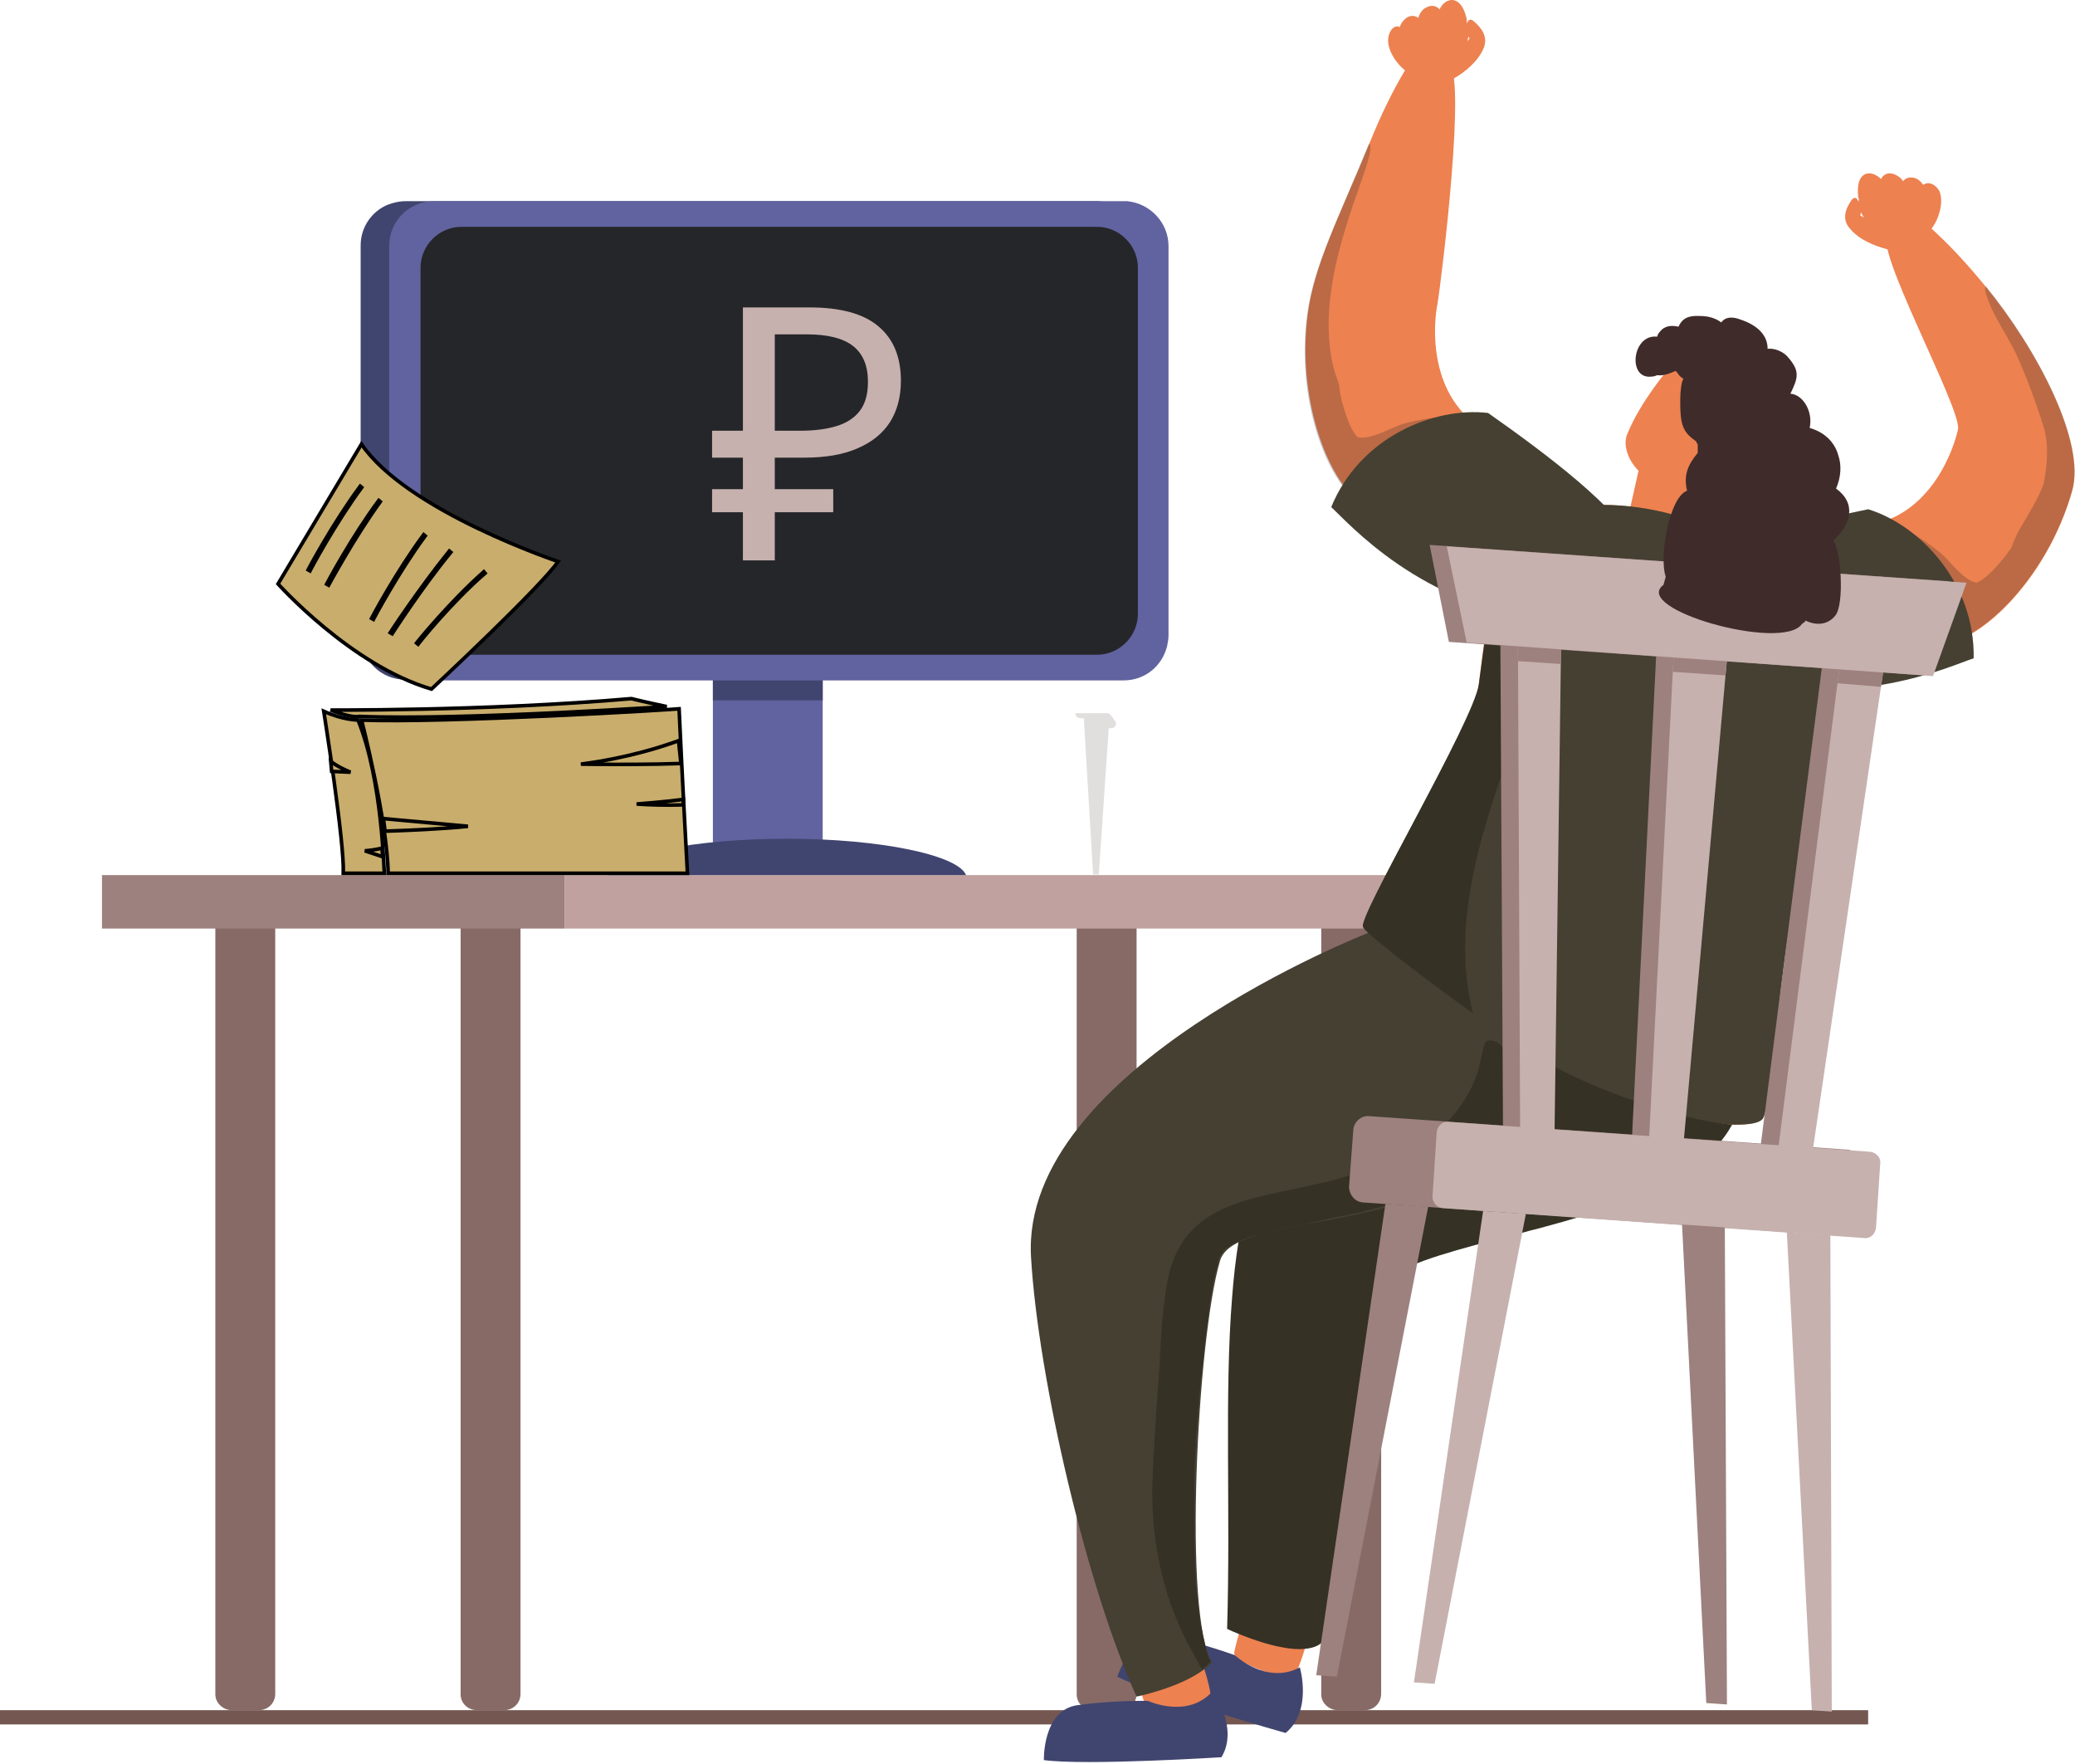 <?xml version="1.0" encoding="UTF-8"?> <svg xmlns="http://www.w3.org/2000/svg" width="574" height="488" viewBox="0 0 574 488" fill="none"> <path d="M516.779 473.011H0V476.956H516.779V473.011Z" fill="#745751"></path> <path d="M64.106 473.01H71.601C74.166 473.01 76.138 471.037 76.138 468.473V246.771H59.569V468.67C59.569 471.037 61.739 473.01 64.106 473.01Z" fill="#876A66"></path> <path d="M131.957 473.01H139.452C142.016 473.01 143.989 471.037 143.989 468.473V246.771H127.42V468.67C127.42 471.037 129.392 473.01 131.957 473.01Z" fill="#876A66"></path> <path d="M302.377 473.01H309.871C312.436 473.01 314.408 471.037 314.408 468.473V246.771H297.84V468.67C297.84 471.037 299.812 473.01 302.377 473.01Z" fill="#876A66"></path> <path d="M370.03 473.01H377.526C380.09 473.01 382.062 471.037 382.062 468.473V246.771H365.494V468.67C365.494 471.037 367.663 473.01 370.03 473.01Z" fill="#876A66"></path> <path d="M400.604 242.038H156.219V256.831H400.604V242.038Z" fill="#C0A19F"></path> <path d="M156.218 242.038H28.207V256.831H156.218V242.038Z" fill="#9D817E"></path> <path d="M508.101 178.328C508.101 178.328 511.848 180.498 517.963 182.273C523.88 183.851 530.389 179.906 538.871 177.934C540.449 177.539 542.027 176.948 543.802 176.159C554.65 170.636 567.668 155.251 573.191 135.921C577.136 122.508 563.526 96.669 549.325 79.312C539.068 66.688 528.417 57.023 523.289 56.037C519.147 55.248 522.5 64.716 522.5 64.716C517.174 66.688 542.816 113.238 541.632 118.761C540.646 123.494 534.531 142.43 516.977 145.191C515.201 145.388 472.991 150.517 463.524 158.604C454.451 166.691 508.101 178.328 508.101 178.328Z" fill="#ED8150"></path> <g opacity="0.25"> <path d="M543.801 175.961C554.649 170.438 567.667 155.053 573.19 135.723C577.135 122.311 563.525 96.472 549.324 79.114C549.126 79.509 549.126 79.903 549.126 80.298C550.704 86.609 554.846 91.935 557.608 97.655C560.567 104.164 563.131 111.068 565.3 117.971C566.878 123.1 566.286 129.017 565.3 133.948C563.525 138.485 560.961 142.43 558.594 146.572C557.805 147.952 557.016 149.728 556.424 151.503C553.466 155.645 549.718 159.984 546.759 161.168C542.815 160.379 539.462 155.053 536.503 152.686C532.558 149.53 528.219 146.966 523.682 144.599C521.71 143.613 519.934 146.572 521.907 147.558C529.007 151.108 534.53 155.448 540.25 160.971C540.25 161.168 540.25 161.168 540.25 161.365C541.039 164.324 541.434 172.213 543.801 175.961Z" fill="#242424"></path> </g> <path d="M479.302 186.809C512.242 197.066 539.856 184.048 545.971 182.076C546.365 161.168 530.98 145.191 516.779 140.852C497.646 144.796 472.99 150.517 463.917 158.604C458 163.337 464.706 182.273 479.302 186.809Z" fill="#454032"></path> <path d="M532.362 50.908C532.165 50.908 532.165 51.106 531.968 51.106C531.376 50.12 530.39 49.331 529.206 49.133C528.023 48.936 527.037 49.331 526.445 50.12C525.853 49.133 524.867 48.541 523.881 48.147C522.105 47.555 520.922 48.344 520.33 49.528C519.147 48.344 517.569 47.555 515.991 48.147C513.821 49.133 513.821 52.289 514.018 54.262C514.018 54.459 514.018 54.656 514.216 55.051C513.032 62.151 525.656 68.66 531.968 65.307C535.518 63.532 538.082 56.629 536.504 52.881C535.715 51.5 534.137 50.12 532.362 50.908Z" fill="#ED8150"></path> <path d="M512.242 55.248C510.467 57.812 509.481 60.574 511.651 63.138C514.215 66.294 518.554 68.069 522.499 69.055C522.893 69.055 523.091 69.055 523.091 68.858C523.88 68.858 524.472 68.266 524.274 66.885C523.88 65.11 522.894 63.729 521.316 62.546C519.541 61.165 516.582 60.968 514.609 59.587C515.004 58.009 515.004 56.826 513.82 55.248C513.623 54.656 512.834 54.459 512.242 55.248Z" fill="#ED8150"></path> <path d="M346.357 443.424C348.329 442.24 362.728 448.552 362.531 449.538C362.136 452.497 359.178 463.148 357.402 463.937C355.627 464.726 340.834 459.795 341.425 457.033C341.82 454.666 344.581 444.607 346.357 443.424Z" fill="#ED8150"></path> <path d="M359.575 461.176C359.575 461.176 363.125 473.208 355.63 479.322C355.63 479.322 319.337 469.066 309.08 463.74C309.08 463.74 313.222 450.525 322.887 452.497C332.552 454.47 341.625 457.823 341.625 457.823C341.625 457.823 350.304 466.107 359.575 461.176Z" fill="#40456F"></path> <path d="M339.455 450.525C339.455 450.525 340.639 451.116 342.611 451.905C345.57 453.089 350.304 454.864 354.84 455.653C357.01 456.047 358.983 456.245 360.955 456.047C363.125 455.85 364.9 455.258 366.083 453.878C370.422 439.676 373.776 406.342 377.721 380.897C379.299 371.232 380.876 362.554 382.454 356.636C383.835 351.508 394.289 348.155 407.899 344.407C408.885 344.21 409.871 343.816 411.055 343.618C414.408 342.829 417.958 341.843 421.509 340.857C423.481 340.265 425.454 339.871 427.426 339.279C440.641 335.729 454.448 331.389 464.705 325.077C471.017 321.33 475.948 316.793 478.907 311.468C479.104 311.27 479.104 311.073 479.301 310.876C483.838 301.803 483.443 292.927 480.09 285.037C471.411 264.326 443.008 250.519 433.146 261.368C433.146 261.368 421.311 264.918 406.124 272.413C403.165 273.991 400.009 275.569 396.853 277.344C394.881 278.331 393.106 279.514 391.133 280.698C390.739 280.895 390.542 281.092 390.147 281.289C387.78 282.867 385.216 284.445 382.849 286.023C381.468 287.009 380.087 287.996 378.509 288.982C374.565 291.94 370.62 295.096 367.069 298.647C362.335 303.183 357.996 308.114 354.248 313.44C350.501 318.963 347.345 325.077 345.372 331.586C344.978 332.967 344.584 334.348 344.189 335.531C343.795 337.504 343.4 339.476 343.006 341.449C342.808 342.04 342.808 342.829 342.611 343.421C341.822 348.352 341.231 353.48 340.836 358.806C338.666 385.434 340.441 417.19 339.455 450.525Z" fill="#353124"></path> <path d="M314.406 459.795C315.392 457.625 330.974 455.258 331.171 456.047C332.355 458.809 335.905 469.263 334.722 471.038C333.736 472.813 318.548 476.561 317.562 473.997C316.773 471.63 313.419 461.767 314.406 459.795Z" fill="#ED8150"></path> <path d="M335.51 467.685C335.51 467.685 342.808 477.941 337.877 486.028C337.877 486.028 300.203 488.395 288.763 486.817C288.763 486.817 288.368 473.01 298.033 471.629C307.698 470.249 317.561 470.446 317.561 470.446C317.561 470.446 328.606 475.574 335.51 467.685Z" fill="#40456F"></path> <path d="M415.591 312.848C400.6 342.632 341.624 334.151 337.482 348.747C331.17 370.049 327.226 447.369 335.313 459.795C334.524 460.584 333.735 461.373 332.749 461.965C326.042 466.896 314.405 469.263 314.405 469.263C300.795 439.479 287.185 381.489 285.213 347.761C282.057 295.491 378.509 258.015 378.509 258.015C389.555 245.983 415.196 270.046 418.55 295.096C419.339 300.816 418.55 306.734 415.591 312.848Z" fill="#454032"></path> <path d="M318.744 412.456C318.744 427.052 321.703 440.86 328.015 453.483C328.409 454.272 328.804 455.061 329.198 455.653C330.184 457.625 331.368 459.795 332.551 461.767C332.748 461.57 332.946 461.373 333.143 461.176C333.932 460.584 334.524 459.992 334.919 459.4C334.721 459.006 334.524 458.809 334.327 458.414C334.327 458.217 334.129 458.02 334.129 457.823C334.129 457.625 333.932 457.428 333.932 457.231C333.932 457.034 333.735 456.639 333.735 456.442C333.735 456.245 333.537 456.047 333.537 455.653C333.537 455.456 333.34 455.061 333.34 454.864C333.143 453.68 332.748 452.497 332.551 451.116C332.551 450.919 332.354 450.525 332.354 450.327C332.354 450.13 332.354 449.933 332.157 449.538C332.157 449.538 332.157 449.538 332.157 449.341C332.157 448.947 331.96 448.355 331.96 447.96C331.96 447.369 331.762 446.974 331.762 446.382C331.762 445.988 331.565 445.593 331.565 445.199C331.368 444.213 331.368 443.029 331.171 442.043C331.171 441.451 331.171 440.86 330.974 440.465C330.974 439.873 330.973 439.282 330.776 438.69C330.776 438.295 330.776 437.901 330.776 437.506C330.579 433.759 330.382 429.617 330.382 425.474C330.382 425.08 330.382 424.686 330.382 424.291C330.382 422.516 330.382 420.938 330.382 419.163C330.382 418.177 330.382 416.993 330.382 416.007C330.382 414.626 330.382 413.443 330.382 412.062C330.382 411.47 330.382 410.879 330.382 410.287C330.382 410.09 330.382 410.09 330.382 409.892C330.382 409.301 330.382 408.709 330.382 407.92C330.382 407.723 330.382 407.328 330.382 407.131C330.382 405.947 330.382 404.764 330.579 403.58C330.579 403.383 330.579 403.383 330.579 403.186C330.579 402.397 330.579 401.411 330.776 400.425C330.776 400.03 330.776 399.636 330.776 399.044C330.776 398.255 330.776 397.269 330.974 396.48C330.974 395.493 331.171 394.507 331.171 393.521C331.171 392.929 331.171 392.535 331.368 391.943C331.368 390.76 331.565 389.576 331.565 388.393C331.565 387.604 331.762 386.815 331.762 386.026C331.96 384.645 331.96 383.462 332.157 382.278C332.157 381.686 332.157 381.292 332.354 380.7C332.552 379.319 332.551 377.939 332.749 376.558C332.749 375.966 332.946 375.375 332.946 374.783V374.586C333.143 373.402 333.143 372.219 333.34 371.035C333.538 370.049 333.538 368.866 333.735 367.879C333.735 367.485 333.932 366.893 333.932 366.499V366.301C333.932 365.71 334.129 365.315 334.129 364.723C334.327 363.737 334.326 362.554 334.524 361.567V361.37C334.721 359.989 334.918 358.806 335.115 357.623C335.115 357.228 335.313 357.031 335.313 356.636C335.313 356.045 335.51 355.453 335.51 355.058C335.707 354.467 335.708 353.875 335.905 353.283C335.905 353.086 336.102 352.691 336.102 352.494C336.299 351.705 336.496 351.114 336.694 350.325C336.891 349.93 336.891 349.536 336.891 349.141C336.891 348.944 337.088 348.549 337.088 348.352C337.285 347.958 337.285 347.563 337.68 347.169C337.68 347.169 337.68 346.971 337.877 346.971L338.074 346.774C338.074 346.577 338.272 346.577 338.272 346.38C338.272 346.182 338.469 346.182 338.469 345.985L338.666 345.788L338.863 345.591C339.061 345.393 339.258 345.196 339.455 345.196C339.652 344.999 339.849 344.802 340.047 344.802C340.244 344.605 340.441 344.407 340.638 344.407C340.836 344.21 341.033 344.21 341.427 344.013C341.822 343.815 342.216 343.618 342.611 343.421C342.808 343.224 343.202 343.224 343.4 343.027C343.794 342.829 344.189 342.632 344.583 342.632C344.781 342.435 345.175 342.435 345.372 342.238C345.569 342.238 345.767 342.04 345.964 342.04H346.161C346.556 341.843 347.147 341.646 347.542 341.646C347.739 341.646 348.133 341.449 348.331 341.449L349.317 341.251C349.514 341.251 349.909 341.054 350.106 341.054C350.501 340.857 350.895 340.857 351.289 340.66C352.078 340.462 352.867 340.265 353.854 340.068C356.221 339.476 358.982 339.082 361.546 338.49C362.138 338.293 362.73 338.293 363.124 338.095C363.716 337.898 364.308 337.898 364.9 337.701C365.491 337.504 366.083 337.504 366.675 337.307C366.872 337.307 367.069 337.306 367.266 337.109C368.253 336.912 369.041 336.715 370.028 336.517C370.422 336.517 371.014 336.32 371.409 336.32C372.592 336.123 373.973 335.729 375.156 335.531C376.142 335.334 377.326 335.137 378.312 334.742C378.904 334.545 379.298 334.545 379.89 334.348C380.482 334.151 380.876 334.151 381.468 333.953C382.454 333.756 383.638 333.362 384.624 333.164C385.216 332.967 385.61 332.77 386.202 332.77C386.794 332.573 387.188 332.375 387.78 332.375C388.766 331.981 389.949 331.586 390.936 331.389C391.725 331.192 392.316 330.797 392.908 330.6C393.303 330.403 393.894 330.206 394.289 330.008C394.88 329.811 395.472 329.614 396.064 329.219C396.459 329.022 397.05 328.825 397.445 328.628C398.037 328.43 398.628 328.036 399.22 327.839C399.812 327.641 400.403 327.247 400.798 326.852C401.39 326.655 401.784 326.261 402.376 326.064C402.77 325.866 402.968 325.669 403.362 325.472C403.559 325.472 403.559 325.275 403.756 325.275C403.756 325.275 403.954 325.275 403.954 325.077C404.348 324.683 404.94 324.486 405.335 324.091C405.729 323.697 406.321 323.302 406.715 322.908C406.715 322.908 406.715 322.908 406.913 322.908C406.913 322.908 407.11 322.908 407.11 322.71C407.307 322.513 407.702 322.316 407.899 321.921C408.293 321.527 408.687 321.33 409.082 320.935C409.279 320.738 409.279 320.738 409.476 320.541L409.871 320.146C410.068 319.949 410.266 319.752 410.266 319.752L410.463 319.555C410.857 319.16 411.055 318.963 411.252 318.568C411.449 318.371 411.449 318.371 411.449 318.174C411.843 317.779 412.041 317.385 412.435 316.99C412.632 316.793 412.83 316.596 412.83 316.399C413.027 316.201 413.027 316.004 413.224 315.807C413.224 315.807 413.224 315.61 413.421 315.61C413.618 315.412 413.619 315.215 413.816 315.215C414.013 315.018 414.013 314.821 414.013 314.821C414.21 314.623 414.408 314.229 414.605 314.032C414.802 313.637 414.999 313.243 415.197 313.045C415.394 312.848 415.394 312.454 415.591 312.059C415.591 311.862 415.789 311.862 415.789 311.665C417.169 308.509 417.958 304.761 418.55 301.211C418.55 301.211 418.55 301.211 418.55 301.014C418.944 298.055 418.944 295.294 418.747 292.927C418.747 292.729 418.747 292.532 418.747 292.335C418.353 292.138 418.155 291.94 417.761 291.743C417.169 291.349 416.774 290.757 416.38 290.362C415.196 288.982 414.013 287.601 411.844 287.798C411.252 287.798 410.857 288.193 410.66 288.784C410.463 289.179 410.266 289.573 410.266 290.165C409.871 291.743 409.477 293.913 408.688 296.871C406.715 302.394 403.756 306.734 400.206 310.481C391.725 319.16 379.298 323.697 367.069 326.852C362.73 327.839 358.39 328.825 354.248 329.614C354.051 329.614 353.854 329.614 353.657 329.811C350.698 330.403 347.936 330.995 345.372 331.784C334.326 334.939 325.845 340.462 323.084 353.678C322.295 357.425 321.9 361.37 321.506 365.315C320.914 371.43 320.914 377.544 320.322 383.462C319.73 393.126 318.941 402.791 318.744 412.456Z" fill="#353124"></path> <path d="M382.061 257.028C382.258 258.803 402.18 276.555 413.817 283.853C434.133 296.674 469.834 310.876 479.696 311.073C483.641 311.073 486.402 310.679 487.389 309.495C490.15 305.945 491.728 266.102 497.843 240.657C499.026 235.726 500.209 230.795 501.196 225.864C506.719 200.222 509.874 175.566 505.141 169.846C503.957 168.466 502.774 167.085 501.196 165.704C499.026 163.535 496.462 160.97 493.503 158.603C488.967 154.856 483.247 150.911 476.738 147.755C466.875 142.824 454.646 139.274 440.642 139.668C437.289 139.668 433.739 140.063 429.991 140.654C429.202 140.852 428.216 140.852 427.427 141.049C415 143.218 411.45 168.466 409.083 189.571C407.899 199.433 406.913 208.309 405.335 213.832C404.744 215.607 404.152 217.382 403.56 219.157C397.84 233.556 386.4 246.18 382.061 257.028Z" fill="#ED8150"></path> <path d="M461.745 101.797L484.231 109.687C484.231 109.687 483.048 125.269 470.227 132.173C469.438 132.567 468.452 132.962 467.663 133.356L465.099 142.824C465.099 142.824 455.434 147.558 449.911 145.191C447.347 144.205 451.094 139.865 451.094 139.865L453.264 130.2C450.306 127.242 448.925 123.1 450.108 120.141C453.856 110.871 461.745 101.797 461.745 101.797Z" fill="#ED8150"></path> <path d="M377.129 256.436C377.326 258.211 404.151 278.33 419.734 288.981C439.655 302.394 469.834 310.875 479.893 311.073C483.838 311.073 486.599 310.678 487.585 309.495C490.347 305.944 491.925 266.101 498.039 240.657C499.223 235.725 500.406 230.794 501.392 225.863C506.915 200.222 510.071 175.566 505.337 169.846C504.154 168.465 502.97 167.084 501.392 165.704C499.223 163.534 496.659 160.97 493.7 158.603C489.164 154.855 483.443 150.91 476.934 147.755C467.072 142.823 454.843 139.273 440.839 139.668C437.486 139.668 433.935 140.062 430.187 140.654C429.398 140.851 428.412 140.851 427.623 141.048C415.197 143.218 411.647 168.465 409.28 189.57C407.899 199.235 374.762 254.858 377.129 256.436Z" fill="#454032"></path> <path d="M427.427 160.576C424.271 159.59 418.157 158.604 418.157 158.604L414.409 158.801C411.845 167.874 410.464 178.92 409.083 189.176C407.9 199.039 374.96 254.661 377.13 256.437C377.327 257.817 393.107 270.046 407.505 280.303C398.827 247.166 418.354 211.662 420.721 196.08C423.285 180.498 434.725 170.833 434.725 170.833C434.725 170.833 430.583 161.759 427.427 160.576Z" fill="#353124"></path> <path d="M404.349 152.095C404.349 152.095 400.009 152.489 393.697 151.7C387.583 150.714 383.244 144.402 376.34 139.274C374.96 138.288 373.776 137.104 372.592 135.526C364.9 126.058 359.18 106.729 361.744 87.004C363.519 73.197 370.423 60.179 378.904 39.468C385.019 24.28 392.317 12.051 397.051 9.487C400.799 7.515 400.404 17.574 400.404 17.574C406.124 17.969 398.629 78.325 397.642 84.046C396.656 88.779 394.684 108.504 409.477 118.169C410.858 119.155 447.742 140.654 452.871 151.897C458.196 162.943 404.349 152.095 404.349 152.095Z" fill="#ED8150"></path> <g opacity="0.25"> <path d="M381.668 123.691C381.668 123.494 381.865 123.494 381.865 123.296C389.163 120.535 396.066 118.563 403.956 118.365C406.126 118.365 405.534 115.012 403.364 115.012C398.236 115.21 393.305 115.801 388.374 117.182C384.823 118.168 379.498 121.719 375.553 120.93C373.383 118.76 371.608 113.237 370.622 108.306C370.622 106.531 369.833 104.558 369.241 102.98C362.14 78.128 379.498 47.16 379.103 40.651C379.103 40.257 378.906 39.862 378.709 39.665C370.227 60.376 363.324 73.591 361.549 87.201C358.985 106.925 364.507 126.255 372.397 135.723C376.342 133.159 379.892 126.058 381.668 123.691Z" fill="#242424"></path> </g> <path d="M427.427 171.424C393.107 167.676 372.988 144.599 368.254 140.259C376.144 120.93 396.657 112.448 411.648 114.223C427.624 125.466 447.94 140.654 453.069 151.7C456.225 158.406 442.615 173.002 427.427 171.424Z" fill="#454032"></path> <path d="M384.035 10.473C383.443 14.418 387.98 20.335 391.925 21.124C399.025 22.505 408.888 12.445 405.732 6.133C405.732 5.936 405.732 5.739 405.732 5.345C405.337 3.372 404.351 0.413 401.984 0.019C400.209 -0.178 398.828 1.202 398.236 2.583C397.25 1.597 396.067 1.202 394.291 2.189C393.305 2.78 392.713 3.767 392.319 4.95C391.53 4.358 390.544 4.161 389.36 4.753C388.374 5.344 387.585 6.331 387.191 7.514C386.994 7.514 386.993 7.317 386.796 7.317C385.218 7.12 384.232 8.895 384.035 10.473Z" fill="#ED8150"></path> <path d="M407.505 5.739C409.872 7.711 411.647 10.078 410.463 13.234C408.885 16.982 405.335 19.941 401.785 21.913C401.588 22.11 401.193 22.11 400.996 21.913C400.404 22.11 399.418 21.716 399.418 20.335C399.418 18.56 399.813 16.785 400.996 15.404C402.377 13.629 405.138 12.445 406.518 10.67C405.729 9.289 405.335 8.106 405.927 6.134C406.124 5.542 406.913 5.147 407.505 5.739Z" fill="#ED8150"></path> <path d="M486.598 320.344L496.065 320.936L517.368 176.553L505.138 175.567L486.598 320.344Z" fill="#9D817E"></path> <path d="M451.291 317.779L460.758 318.569L473.777 173.397L458.589 172.411L451.291 317.779Z" fill="#9D817E"></path> <path d="M415.787 315.412L425.255 316.004L427.227 170.241L414.998 169.254L415.787 315.412Z" fill="#9D817E"></path> <path d="M400.798 177.539L529.993 186.612L539.066 160.773L395.473 150.714L400.798 177.539Z" fill="#9D817E"></path> <path d="M376.929 332.572L509.28 341.843C511.45 342.04 513.422 340.265 513.619 338.095L514.803 322.316C515 320.146 513.225 318.174 511.055 317.976L378.705 308.706C376.535 308.509 374.563 310.284 374.365 312.453L373.182 328.233C373.182 330.403 374.759 332.375 376.929 332.572Z" fill="#9D817E"></path> <path d="M399.021 334.15L515.79 342.435C517.368 342.632 518.748 341.251 518.945 339.673L520.129 321.724C520.326 320.146 518.946 318.765 517.368 318.568L400.599 310.284C399.021 310.087 397.641 311.467 397.443 313.045L396.26 330.995C396.26 332.573 397.444 333.953 399.021 334.15Z" fill="#C6B1AE"></path> <path d="M491.527 320.739L500.995 321.33L520.325 189.966L522.298 176.948L510.068 175.961L508.293 188.98L491.527 320.739Z" fill="#C6B1AE"></path> <path d="M463.519 172.805L462.73 185.823L456.023 318.174L465.491 318.766L477.326 186.809L478.509 173.791L463.519 172.805Z" fill="#C6B1AE"></path> <path d="M419.732 169.649L419.929 182.865L420.521 315.61L429.989 316.399L431.764 183.654L431.961 170.438L419.732 169.649Z" fill="#C6B1AE"></path> <path d="M510.07 175.961L508.295 188.98L520.327 189.966L522.299 176.948L510.07 175.961Z" fill="#9D817E"></path> <path d="M478.51 173.791L463.52 172.805L462.73 185.823L477.327 186.809L478.51 173.791Z" fill="#9D817E"></path> <path d="M419.732 169.649L419.929 182.865L431.764 183.654L431.961 170.438L419.732 169.649Z" fill="#9D817E"></path> <path d="M405.728 177.736L534.725 187.007L543.996 161.168L400.205 151.108L405.728 177.736Z" fill="#C6B1AE"></path> <path d="M501.195 473.01L506.717 473.405L506.323 341.646L494.291 340.857L501.195 473.01Z" fill="#C6B1AE"></path> <path d="M472.002 471.038L477.721 471.433L477.13 339.477L465.295 338.688L472.002 471.038Z" fill="#9D817E"></path> <path d="M369.83 463.74L364.109 463.346L383.242 332.967L395.077 333.756L369.83 463.74Z" fill="#9D817E"></path> <path d="M396.853 465.712L391.133 465.318L410.265 334.939L422.1 335.728L396.853 465.712Z" fill="#C6B1AE"></path> <path d="M456.816 104.164C457.408 104.164 458 103.967 458.394 103.77C459.775 103.967 461.353 103.573 463.523 102.586C464.706 103.77 464.114 103.77 465.692 104.756C464.508 106.531 464.706 114.027 465.101 116.196C465.692 119.352 467.073 120.536 469.242 122.114C469.242 122.311 469.44 122.705 469.637 122.903V123.1V123.297C469.637 123.692 469.637 123.889 469.637 124.086C469.637 124.481 469.637 124.875 469.637 125.269C466.875 128.623 465.692 131.384 466.678 135.723C461.55 137.696 458.986 154.659 460.761 159.393V159.59C460.564 160.379 460.367 160.971 460.17 161.76C451.096 168.466 493.109 180.301 498.435 172.608C498.632 172.411 499.026 172.214 499.223 172.016C499.421 171.819 499.421 171.819 499.421 171.622C502.182 173.003 505.535 173.003 507.705 170.241C510.269 167.085 509.283 152.095 507.113 149.531C512.044 144.994 513.623 139.274 507.902 135.132C509.283 131.976 509.48 128.623 508.494 125.861C507.508 122.311 504.747 119.549 500.605 118.366C501.591 113.632 498.632 109.096 495.279 108.898C497.448 104.362 498.04 102.586 494.292 98.444C492.912 97.064 490.742 96.275 488.967 96.472C488.967 92.724 486.205 89.963 481.471 88.385C478.907 87.399 477.132 87.793 476.146 89.174C474.568 87.99 472.596 87.399 470.229 87.399C466.876 87.201 465.298 88.188 464.311 90.357C462.536 89.963 460.564 89.963 459.183 91.738C458.789 92.132 458.591 92.527 458.394 93.119C451.49 92.33 450.11 104.953 456.816 104.164Z" fill="#3F2B2A"></path> <g opacity="0.15"> <path d="M307.307 197.855C307.109 197.46 306.715 197.263 306.32 197.263H297.444C297.444 197.855 298.036 198.644 298.825 198.644H299.811L302.375 241.84H303.953L306.715 201.405H307.503C308.49 201.405 309.081 200.222 308.49 199.433L307.307 197.855Z" fill="#332322"></path> </g> <path d="M227.58 141.049H197.205V235.726H227.58V141.049Z" fill="#6163A0"></path> <path d="M227.58 179.511H197.205V193.713H227.58V179.511Z" fill="#40456F"></path> <path d="M168.21 242.038C170.577 236.318 191.879 231.979 217.718 231.979C243.557 231.979 265.057 236.515 267.226 242.038H168.21Z" fill="#40456F"></path> <path d="M315.354 68.068V175.764C315.354 181.089 312.001 185.429 307.464 187.204C306.083 187.796 304.506 187.993 302.928 187.993H112.193C105.289 187.993 99.767 182.47 99.767 175.566V67.871C99.767 62.743 102.922 58.404 107.261 56.628C108.839 56.037 110.417 55.642 112.193 55.642H302.928C303.125 55.642 303.519 55.642 303.717 55.642C306.281 55.839 308.648 56.825 310.62 58.206C313.579 60.573 315.354 64.124 315.354 68.068Z" fill="#40456F"></path> <path d="M323.244 68.068V175.764C323.244 176.75 323.046 177.736 322.849 178.722C321.468 184.245 316.735 188.19 310.818 188.19H120.082H119.885C113.179 187.993 107.656 182.667 107.656 175.764V68.068C107.656 61.165 113.179 55.642 120.082 55.642H310.818C311.212 55.642 311.409 55.642 311.804 55.642C318.116 56.234 323.244 61.559 323.244 68.068Z" fill="#6163A0"></path> <path d="M127.579 181.09H303.52C309.635 181.09 314.764 175.961 314.764 169.847V73.986C314.764 67.871 309.635 62.743 303.52 62.743H127.579C121.464 62.743 116.336 67.871 116.336 73.986V169.847C116.336 175.961 121.267 181.09 127.579 181.09Z" fill="#252629"></path> <path d="M77.583 162.224C77.291 161.913 77.066 161.669 76.912 161.501L99.986 122.852C103.118 127.414 107.959 131.668 113.466 135.493C119.246 139.507 125.792 143.07 131.945 146.036C138.1 149.002 143.87 151.374 148.101 153.005C150.217 153.82 151.949 154.45 153.152 154.877C153.676 155.063 154.1 155.21 154.412 155.317C153.173 157.069 150.632 159.906 147.421 163.26C143.876 166.961 139.554 171.253 135.364 175.331C131.175 179.41 127.121 183.273 124.114 186.116C122.611 187.538 121.369 188.705 120.504 189.516C120.071 189.922 119.732 190.238 119.502 190.454L119.356 190.589C108.212 187.324 97.585 180.043 89.704 173.529C85.736 170.249 82.474 167.172 80.205 164.915C79.071 163.787 78.185 162.864 77.583 162.224Z" fill="#C9AD6C" stroke="black"></path> <path d="M85.844 157.702C85.807 157.774 85.772 157.841 85.74 157.902L85.229 157.61C85.264 157.541 85.305 157.462 85.35 157.376C85.562 156.969 85.876 156.384 86.277 155.654C87.079 154.195 88.229 152.159 89.619 149.809C92.325 145.236 95.934 139.483 99.654 134.472L100.069 134.818C96.404 139.784 92.811 145.54 90.114 150.114C88.731 152.461 87.582 154.5 86.778 155.965C86.376 156.697 86.06 157.288 85.844 157.702Z" fill="#C9AD6C" stroke="black"></path> <path d="M90.975 161.704C90.945 161.76 90.916 161.812 90.89 161.861L90.356 161.555C90.391 161.486 90.432 161.408 90.477 161.321C90.689 160.914 91.003 160.329 91.404 159.599C92.206 158.14 93.356 156.104 94.746 153.755C97.452 149.181 101.061 143.429 104.781 138.418L105.199 138.766C101.533 143.827 97.938 149.632 95.241 154.208C93.858 156.554 92.709 158.579 91.906 160.018C91.505 160.738 91.19 161.311 90.975 161.704Z" fill="#C9AD6C" stroke="black"></path> <path d="M103.396 171.116C103.359 171.187 103.324 171.254 103.293 171.315L102.781 171.023C102.817 170.954 102.857 170.875 102.903 170.789C103.115 170.382 103.428 169.797 103.83 169.067C104.631 167.608 105.781 165.572 107.172 163.222C109.877 158.649 113.486 152.896 117.206 147.885L117.622 148.231C113.956 153.197 110.363 158.953 107.667 163.527C106.283 165.874 105.134 167.913 104.331 169.378C103.929 170.111 103.613 170.701 103.396 171.116Z" fill="#C9AD6C" stroke="black"></path> <path d="M107.947 174.988C107.982 174.933 108.021 174.871 108.063 174.805C108.309 174.419 108.672 173.864 109.135 173.169C110.06 171.779 111.383 169.835 112.971 167.57C116.068 163.152 120.17 157.52 124.294 152.409L124.705 152.752C120.56 157.801 116.49 163.457 113.433 167.886C111.865 170.158 110.562 172.109 109.651 173.492C109.196 174.184 108.838 174.733 108.594 175.11C108.552 175.176 108.513 175.236 108.478 175.292L107.947 174.988Z" fill="#C9AD6C" stroke="black"></path> <path d="M115.773 178.024C115.728 178.082 115.685 178.137 115.646 178.188L115.235 177.846C115.28 177.788 115.33 177.724 115.386 177.653C115.666 177.298 116.078 176.79 116.605 176.157C117.658 174.892 119.164 173.134 120.972 171.117C124.494 167.188 129.152 162.287 133.834 158.135L134.176 158.546C129.448 162.645 124.801 167.538 121.311 171.462C119.519 173.476 118.029 175.238 116.986 176.51C116.465 177.146 116.055 177.66 115.773 178.024Z" fill="#C9AD6C" stroke="black"></path> <path d="M190.128 240.8L190.168 241.537H107.364C107.281 234.378 105.439 223.775 103.609 214.913C102.671 210.371 101.733 206.273 101.03 203.311C100.678 201.83 100.385 200.632 100.179 199.805C100.119 199.56 100.066 199.348 100.021 199.17C111.393 199.608 133.116 198.878 152.158 198.009C161.874 197.565 170.9 197.084 177.51 196.701C180.814 196.51 183.516 196.344 185.398 196.219C186.338 196.156 187.076 196.104 187.582 196.065C187.681 196.057 187.771 196.049 187.853 196.043C188.248 204.944 188.826 216.31 189.309 225.519C189.556 230.216 189.778 234.353 189.938 237.315C190.018 238.796 190.083 239.983 190.128 240.8Z" fill="#C9AD6C" stroke="black"></path> <path d="M106.28 240.902C106.293 241.15 106.304 241.363 106.314 241.537H94.968C95.044 239.4 94.773 235.747 94.325 231.445C93.834 226.74 93.124 221.211 92.396 215.933C91.669 210.654 90.923 205.622 90.358 201.909C90.076 200.053 89.84 198.527 89.674 197.465C89.63 197.189 89.592 196.944 89.559 196.733C92.294 197.962 94.639 198.568 96.352 198.865C97.297 199.029 98.05 199.099 98.57 199.128C98.756 199.138 98.912 199.143 99.037 199.145C102.476 207.609 104.262 218.244 105.211 226.83C105.691 231.171 105.955 234.977 106.112 237.699C106.174 238.778 106.219 239.686 106.254 240.391C106.264 240.575 106.272 240.746 106.28 240.902Z" fill="#C9AD6C" stroke="black"></path> <path d="M189.012 222.619C184.092 222.78 179.535 222.609 176.099 222.384C179.603 222.117 182.436 221.851 184.584 221.627C186.239 221.454 187.488 221.305 188.324 221.2C188.598 221.166 188.827 221.136 189.012 221.111V222.619Z" fill="#C9AD6C" stroke="black"></path> <path d="M163.827 211.383C162.73 211.372 161.681 211.359 160.691 211.345C167.233 210.511 173.034 209.239 177.609 208.027C180.926 207.149 183.6 206.301 185.446 205.672C186.369 205.357 187.086 205.098 187.572 204.916C187.618 204.899 187.662 204.883 187.703 204.867L188.368 211.18C180.041 211.457 170.921 211.456 163.827 211.383Z" fill="#C9AD6C" stroke="black"></path> <path d="M106.064 226.418L129.448 228.544C125.996 228.921 121.535 229.215 117.419 229.432C114.377 229.592 111.539 229.709 109.46 229.786C108.421 229.825 107.572 229.853 106.983 229.872C106.802 229.878 106.646 229.883 106.516 229.887L106.064 226.418Z" fill="#C9AD6C" stroke="black"></path> <path d="M91.496 210.631C91.823 210.871 92.238 211.156 92.749 211.471C93.757 212.093 95.139 212.833 96.952 213.582L91.743 213.351L91.496 210.631Z" fill="#C9AD6C" stroke="black"></path> <path d="M105.643 234.594L105.894 236.978L100.936 235.325C101.636 235.279 102.319 235.201 102.945 235.11C103.897 234.972 104.736 234.803 105.327 234.668C105.442 234.642 105.548 234.617 105.643 234.594Z" fill="#C9AD6C" stroke="black"></path> <path d="M99.392 198.144L99.3 198.14L99.221 198.166C99.221 198.167 99.22 198.167 99.22 198.167C99.212 198.169 99.194 198.173 99.165 198.178C99.106 198.189 99.003 198.204 98.849 198.212C98.54 198.228 98.026 198.219 97.253 198.1C96.03 197.912 94.166 197.451 91.452 196.393C92.73 196.396 94.462 196.396 96.585 196.388C101.441 196.37 108.341 196.308 116.518 196.135C132.847 195.791 154.272 195.003 174.677 193.232C174.703 193.238 174.736 193.247 174.776 193.257C174.899 193.288 175.084 193.335 175.336 193.397C175.841 193.52 176.614 193.706 177.689 193.953C179.259 194.314 181.472 194.806 184.436 195.43C182.844 195.533 180.78 195.665 178.337 195.814C172.298 196.184 163.942 196.665 154.675 197.108C136.133 197.996 113.963 198.735 99.392 198.144Z" fill="#C9AD6C" stroke="black"></path> <path d="M205.506 155V85.028H223.93C232.489 85.028 238.826 86.759 242.942 90.222C247.123 93.685 249.214 98.715 249.214 105.314C249.214 109.757 248.201 113.579 246.176 116.78C244.151 119.916 241.145 122.333 237.16 124.032C233.24 125.731 228.373 126.58 222.558 126.58H214.326V155H205.506ZM196.98 141.672V135.302H230.496V141.672H196.98ZM196.98 126.58V119.132H219.422V126.58H196.98ZM221.284 119.132C225.269 119.132 228.634 118.707 231.378 117.858C234.187 117.009 236.343 115.604 237.846 113.644C239.349 111.684 240.1 109.005 240.1 105.608C240.1 101.165 238.728 97.866 235.984 95.71C233.24 93.554 228.961 92.476 223.146 92.476H214.326V119.132H221.284Z" fill="#C6B1AE"></path> </svg> 